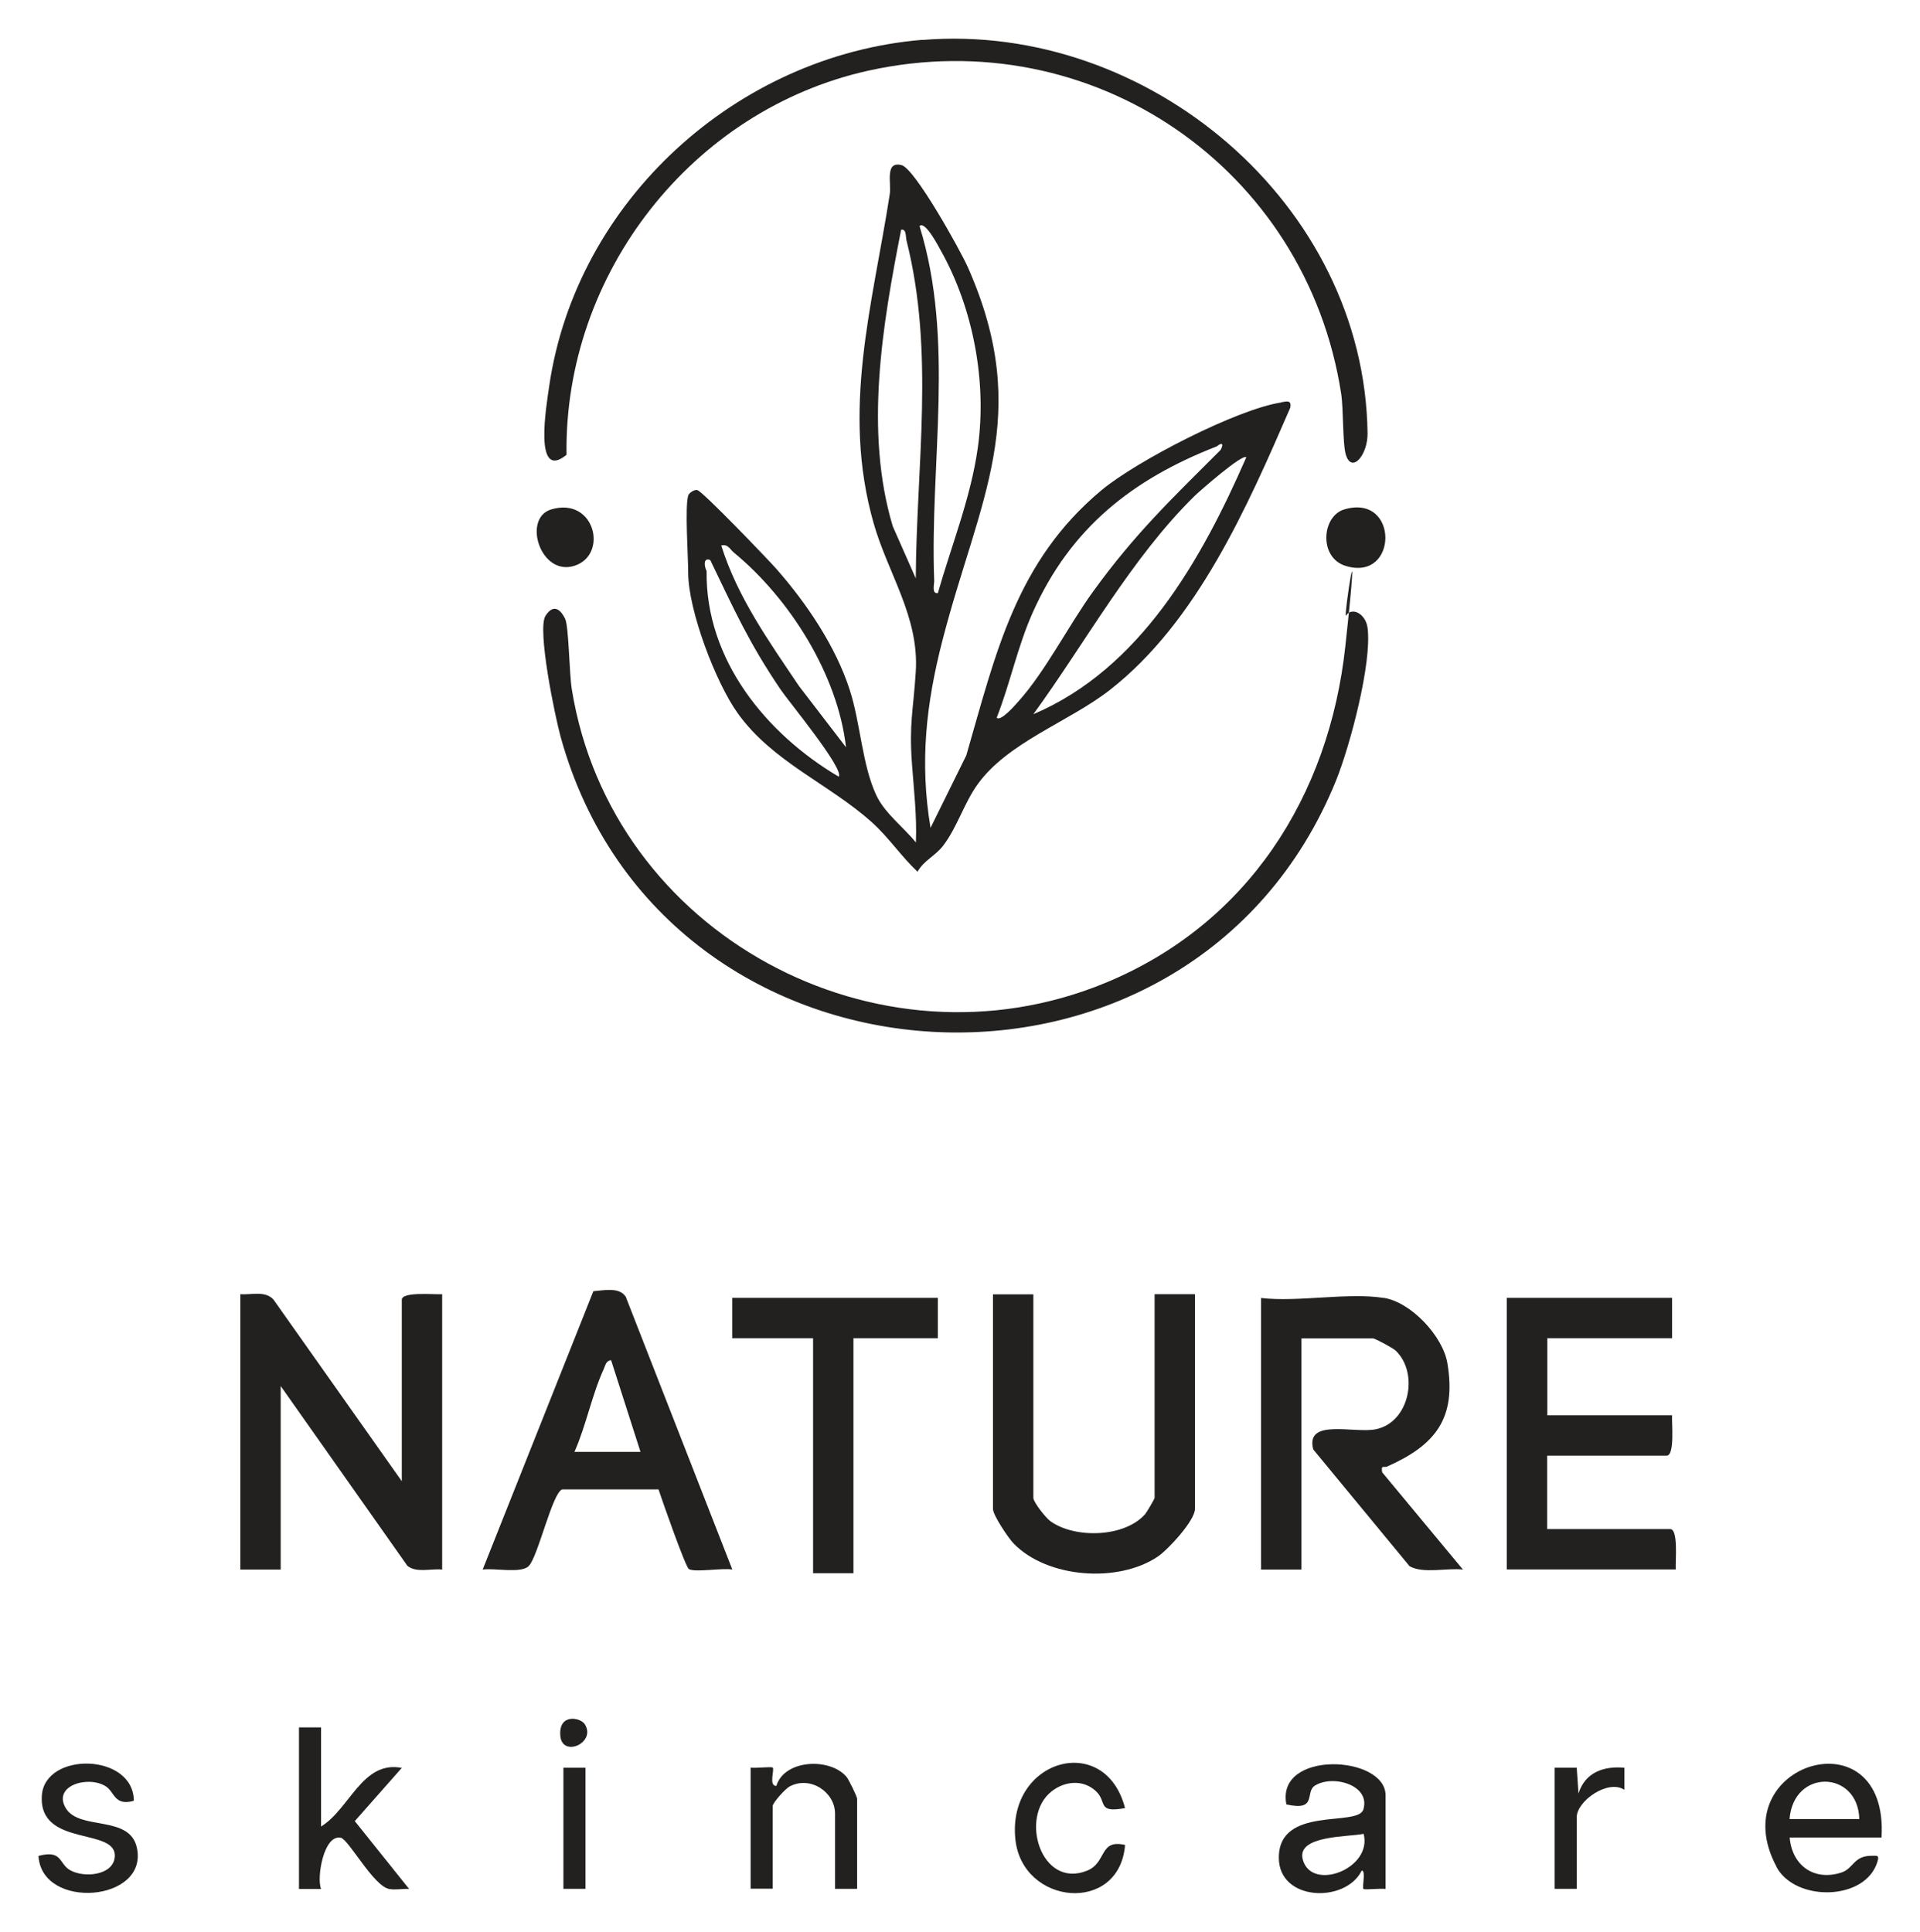 <svg viewBox="0 0 1417.3 1426.2" version="1.1" xmlns="http://www.w3.org/2000/svg" id="Calque_1">
  
  <defs>
    <style>
      .st0 {
        fill: #232020;
      }
    </style>
  </defs>
  <path d="M296.6,1093.7v-134.1c0-6.2,24.4-3.7,29.8-4.1v203.3c-8.3-.9-19,2.7-25.7-2.8l-93.5-132.7v135.5h-29.8v-203.3c8.2.6,18.4-2.8,24.5,4l94.8,134.2Z" class="st0"></path>
  <path d="M1021.6,958.2c20.1,3.3,43.4,28.2,46.8,48.1,7,41.3-9.3,60.8-44.4,76.4-2.6,1.1-4.7-1.6-3.7,4.3l59.6,71.8c-11.9-1.4-29.2,3.3-39.4-2.5l-71.1-86.2c-6.1-23.3,30.4-11.6,46.2-14.9,25-5.1,32-41.6,14.6-58.1-2-1.9-15.2-9-16.7-9h-52.8v170.7h-29.8v-200.5c27.5,3.2,64.6-4.3,90.8,0Z" class="st0"></path>
  <path d="M993.5,454.6c4.4-6.9,14.6-1.5,16,8.9,3.4,25.9-13,87.3-23.2,112.6-106.9,263.8-496.6,242-572.4-31.9-4.1-14.7-17.6-79.7-11.2-89.6s11.8-3.4,14.5,2.3,3,40.6,4.9,52c29.1,180.5,225,286.6,394,216.7,104.8-43.3,165-137.6,177-248.5s-1.4-19.8.4-22.6Z" class="st0"></path>
  <path d="M680.9,29.5c166.3-13.6,326.4,120.9,328.6,290.4.2,15.9-11.6,30-16,15.9-2.5-8-1.7-33.6-3.5-45.3-25.8-166.3-183.4-274.8-348.7-238.4-130.5,28.8-225.1,150.1-223.1,283.7-24.6,20-14.8-36.6-12.8-50.7,19.9-136.9,138.5-244.4,275.5-255.7Z" class="st0"></path>
  <path d="M1234.3,958.2v29.8h-92.1v56.9h92.1c-.4,5.4,2.2,29.8-4.1,29.8h-88.1v54.2h90.8c6.2,0,3.7,24.4,4.1,29.8h-124.7v-200.5h122Z" class="st0"></path>
  <path d="M762.8,955.5v150.4c0,3,9,14.6,12.6,17.2,18.2,13,54.7,12,69.9-5.2,1.2-1.4,7-11.3,7-12v-150.4h29.8v158.5c0,8.6-19.8,30-27.3,35.1-29.2,19.9-81.8,16.1-106.6-9.6-3.9-4-15.2-20.9-15.2-25.4v-158.5h29.8Z" class="st0"></path>
  <polygon points="692.3 958.2 692.3 988 630 988 630 1161.5 600.2 1161.5 600.2 988 540.5 988 540.5 958.2 692.3 958.2" class="st0"></polygon>
  <path d="M237,1275.3v73.2c21.3-13.1,30.4-48.9,59.6-43.3l-34.7,39.3,40.1,50.1c-4.8-.3-10.2.9-14.8,0-11.6-2.3-29.8-36.5-35.6-37.8-12.6-2.7-18,29.4-14.6,37.8h-16.3v-119.3h16.3Z" class="st0"></path>
  <path d="M632.7,1394.5h-16.3v-55.6c0-15.7-18.1-28.1-33.5-20-3.2,1.7-12.5,12-12.5,14.5v61h-16.3v-89.4c3.4.6,15.4-.9,16.3,0,1.5,1.5-3.2,13.7,2.7,13.5,5.8-19.4,39.1-21.1,51.6-6.9,1.8,2,8,14.9,8,16.4v66.4Z" class="st0"></path>
  <path d="M98.8,1329.5c-14.4,4.1-14.1-6.4-20.6-10.6-13-8.4-39.7-.6-29.6,16.1s47,4.7,52.4,29c9,40.3-70.3,46.5-72.6,6.2,17.8-4.7,14.9,5.7,23.3,10.5,10.2,5.9,31.7,4,33-9.6,2.1-22.5-56.5-6.7-53.8-45.6,2.3-32.4,67.6-31.4,67.9,4Z" class="st0"></path>
  <path d="M830.5,1334.9c-21,3.8-13-4.4-21.4-12.4-9.5-9-23.2-7.6-32.9.1-23.9,18.9-7.8,71.9,26,58.6,15.1-5.9,8.8-23.6,28.3-19.1-4.1,51.4-76.1,44.7-81-4.4-5.9-59.1,66.5-79.4,81-22.7Z" class="st0"></path>
  <path d="M1147.6,1305.1h16.3s1.3,19,1.3,19c4.9-15.5,18.4-20.4,33.9-19v16.3c-12-8-35.2,8.2-35.2,20.3v52.8h-16.3v-89.4Z" class="st0"></path>
  <path d="M992.3,376.1c40.7-12.1,40,54.1.7,41.6-19.5-6.2-17.4-36.6-.7-41.6Z" class="st0"></path>
  <path d="M406.9,376.1c32.2-9.6,42.4,33.5,17.2,41.6s-38.7-35.2-17.2-41.6Z" class="st0"></path>
  <rect height="89.4" width="16.3" y="1305.1" x="415.9" class="st0"></rect>
  <path d="M431.7,1273c8.7,13.7-16.8,25-18.1,8.4s14.9-13.5,18.1-8.4Z" class="st0"></path>
  <path d="M945.9,297.1c-32.8,5-106.9,43.2-132.9,64.9-63.1,52.7-77.8,120.1-99.7,195.7l-26.4,53.5c-8.1-48.4-3.3-91.6,8.9-138.8,26.6-103.1,67.1-165.6,18.7-275-5.5-12.4-39.2-73.1-49-75.5-12.5-3.1-7.4,13.1-8.7,21.5-12.8,82.3-35.8,158.9-11.9,242.9,10.6,37.2,33.7,69.1,31.1,109.7-1.8,28.5-5,38.1-2.8,68,1.4,19.3,3.7,38.6,2.9,58-9.1-11.3-22.8-21.4-29.1-34.6-10.6-22.4-11.8-53.5-19.7-77.9-10.4-32.4-31.9-64.1-54.2-89.5-6.3-7.1-54.4-57.3-58.4-58.2-2.4-.5-6.3,2.4-6.7,4.1-2.5,8.7,0,44.6,0,56.9,0,27.6,20.3,81.3,36.8,104.1,25.7,35.7,67.4,52,98.7,80.1,12.5,11.2,21.6,25.1,33.8,36.6,4.6-8.3,13.1-11.7,18.8-19.1,10.1-13,15.6-31.5,25.3-45.1,22.4-31.5,67.7-46.4,98-70.1,64.4-50.4,101.4-135.3,133.1-208.4.9-5.7-2.5-4.6-6.7-3.9ZM619.1,573.4c-53.4-31.5-98.4-86.3-97.5-151.8-2-4-2.3-10.3,2.7-8.1,17.8,36.9,28.5,61,52,95.7,5.4,8.1,47.3,58.8,42.8,64.2ZM589.8,506.5c-22.1-32.9-45.4-65.5-57.4-103.8,5.1-1.2,6.4,2.9,9.5,5.4,41.1,33.9,76.5,90,82.6,143.6l-34.7-45.2ZM676,427l-17-38.5c-21-70.2-7.6-148.5,6.2-218.9,4.1-.7,3.2,5.1,4,8.1,20.8,82.7,7.3,165.3,6.8,249.3ZM678.8,166.9c4.1-4.2,14.2,15.4,15.7,18.1,24,42.8,34.1,97,27.3,145.5-5.1,36.7-19.4,72-29.5,107.4-4.7.6-2.6-6.2-2.7-9.4-3.3-86.8,15.4-176.8-10.8-261.5ZM735.7,530c10-25.5,15.4-52.6,26.6-77.7,27.9-62.6,73.7-98.5,136-122.8,3.8-3.2,5.2-1.8,2.7,2.7-36.5,36.5-63.3,61.9-94.3,104.8-18,24.9-34.9,58.5-54.8,80.7-2.2,2.5-13.2,15.3-16.2,12.2ZM762.8,527.3c38.3-52.6,72.5-115.6,119.2-161.3,3.7-3.6,35.2-31.2,38-28.4-32.9,75.3-78.1,156.1-157.2,189.7Z" class="st0"></path>
  <path d="M461.7,957.1c-4.8-7-16.1-4.4-23.7-3.8l-81.7,205.5c8.5-1.3,28.4,3.1,34-2.6,6.9-7.1,17.4-54.1,24.7-56.6h71.1c2.5,7.6,19.8,57.1,22.4,58.8,4.4,2.7,25.1-1,32.1.4l-78.8-201.7ZM424,1072c8.5-19,13-42.4,21.6-61.1,1.2-2.7,1.7-6.4,5.5-6.7l21.7,67.7h-48.8Z" class="st0"></path>
  <path d="M949.7,1332.2c22.9,5.2,13.5-9.1,20.8-13.8,13.1-8.5,41.4-.6,35.9,17.5-4,13.2-62.4-3.1-62.4,35.6,0,32.4,49.4,33.7,61.2,9.5,3.3.1,0,12.4,1.3,13.6.9.8,12.9-.6,16.3,0v-69.1c0-29.8-81.3-33.7-73.2,6.8ZM961.7,1372.9c-4.9-18.1,33.8-16.6,44.9-19,6.7,25.8-38.5,42.9-44.9,19Z" class="st0"></path>
  <path d="M1311.4,1378.4c14,26,66.2,25.1,74.6-4.3,1.3-4.6-.4-4-4-4-13.9-.2-13.5,9.4-22.8,12.4-20.3,6.5-36.4-5.4-38.1-25.9h67.8c5.6-92.6-118.5-54.7-77.4,21.8ZM1321,1343c2.9-37.4,50.6-36.2,51.5,0h-51.5Z" class="st0"></path>
</svg>
